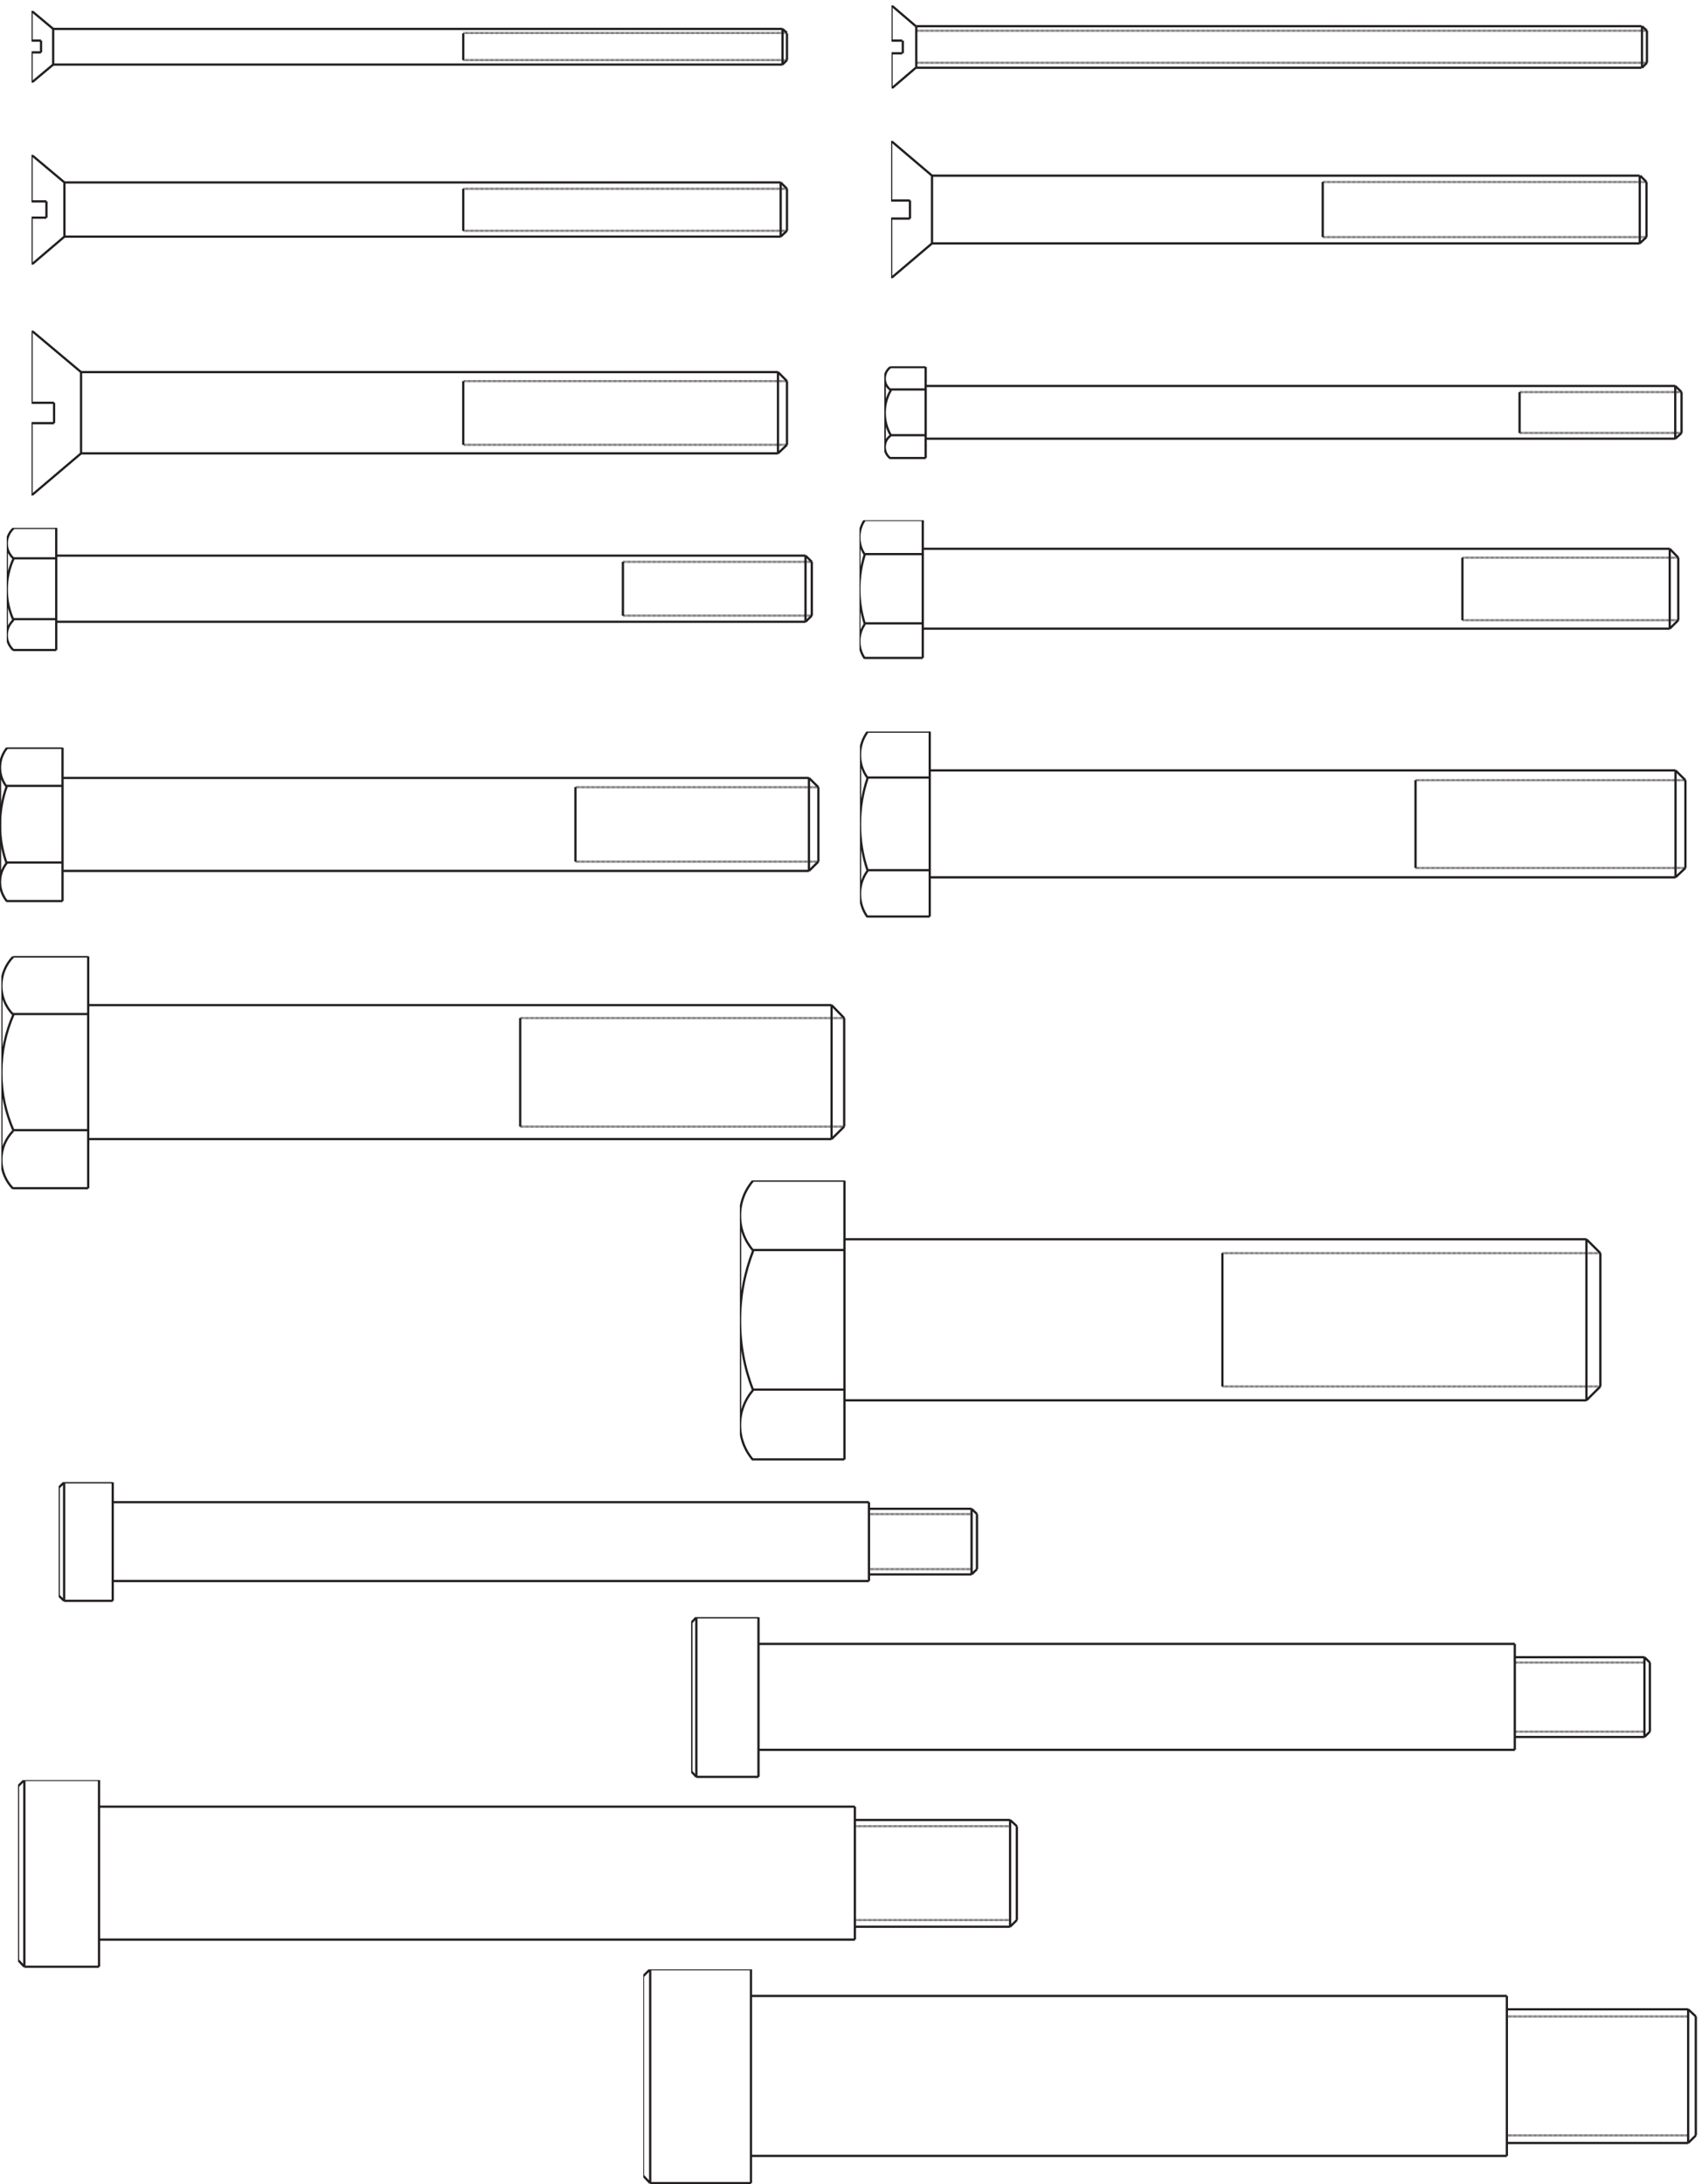 <svg xmlns="http://www.w3.org/2000/svg" xml:space="preserve" width="752.169" height="964.982"><defs><clipPath id="a" clipPathUnits="userSpaceOnUse"><path d="M105 7225h2520v-238.5H105Z" clip-rule="evenodd"/></clipPath><clipPath id="b" clipPathUnits="userSpaceOnUse"><path d="M2962.5 7243h2520v-276h-2520z" clip-rule="evenodd"/></clipPath><clipPath id="c" clipPathUnits="userSpaceOnUse"><path d="M105 6746.5h2520V6382H105Z" clip-rule="evenodd"/></clipPath><clipPath id="d" clipPathUnits="userSpaceOnUse"><path d="M2961 6793h2520v-456H2961Z" clip-rule="evenodd"/></clipPath><clipPath id="e" clipPathUnits="userSpaceOnUse"><path d="M105 6163h2520v-547.5H105Z" clip-rule="evenodd"/></clipPath><clipPath id="f" clipPathUnits="userSpaceOnUse"><path d="M2938.5 6044.5H5595v-312H2938.5Z" clip-rule="evenodd"/></clipPath><clipPath id="g" clipPathUnits="userSpaceOnUse"><path d="M22.5 5507.5h2685V5092H22.5Z" clip-rule="evenodd"/></clipPath><clipPath id="h" clipPathUnits="userSpaceOnUse"><path d="M2856 5533h2731.5v-468H2856Z" clip-rule="evenodd"/></clipPath><clipPath id="i" clipPathUnits="userSpaceOnUse"><path d="M0 4778.5h2728.5v-519H0Z" clip-rule="evenodd"/></clipPath><clipPath id="j" clipPathUnits="userSpaceOnUse"><path d="M2857.5 4831H5610v-624H2857.5Z" clip-rule="evenodd"/></clipPath><clipPath id="k" clipPathUnits="userSpaceOnUse"><path d="M4.5 4085.5H2814v-780H4.5Z" clip-rule="evenodd"/></clipPath><clipPath id="l" clipPathUnits="userSpaceOnUse"><path d="M2458.5 3340h2868v-936h-2868z" clip-rule="evenodd"/></clipPath><clipPath id="m" clipPathUnits="userSpaceOnUse"><path d="M195 2338h3060v-403.5H195Z" clip-rule="evenodd"/></clipPath><clipPath id="n" clipPathUnits="userSpaceOnUse"><path d="M2296.5 1889.5H5490v-540H2296.5Z" clip-rule="evenodd"/></clipPath><clipPath id="o" clipPathUnits="userSpaceOnUse"><path d="M60 1348h3330V718H60Z" clip-rule="evenodd"/></clipPath><clipPath id="p" clipPathUnits="userSpaceOnUse"><path d="M0 0h5647.5v7243H0Z"/></clipPath><clipPath id="q" clipPathUnits="userSpaceOnUse"><path d="M0 7243h5647.5V-.5H0Z" clip-rule="evenodd"/></clipPath><clipPath id="r" clipPathUnits="userSpaceOnUse"><path d="M2137.5 719.5h3510V-.5h-3510z" clip-rule="evenodd"/></clipPath></defs><g clip-path="url(#a)" transform="matrix(.133 0 0 -.133 0 965.733)"><path d="M105.208 7111.92v98.8m71.858-59.88H2605.26M177.066 7032.57H2605.26m14.97 14.97v88.33m0 1.49-14.97 13.48m0-118.27 14.97 14.97" style="fill:none;stroke:#231f20;stroke-width:7.5;stroke-linecap:butt;stroke-linejoin:miter;stroke-miterlimit:10;stroke-dasharray:none;stroke-opacity:1" transform="scale(.998 1.002)"/><path d="M1542.36 7137.36h1077.87m-1077.87-89.82h1077.87" style="fill:none;stroke:#231f20;stroke-width:7.5;stroke-linecap:butt;stroke-linejoin:miter;stroke-miterlimit:10;stroke-dasharray:.998,.998;stroke-dashoffset:0;stroke-opacity:1" transform="scale(.998 1.002)"/><path d="M2605.26 7150.84v-118.27m-2428.194 0v118.27m0 0-71.858 59.88m71.858-178.15-71.858-59.88m0 139.23h31.438m-31.438-38.93h31.438m0 0v38.93m-31.438-139.23v100.3m1437.152-25.45v88.33" style="fill:none;stroke:#231f20;stroke-width:7.5;stroke-linecap:butt;stroke-linejoin:miter;stroke-miterlimit:10;stroke-dasharray:none;stroke-opacity:1" transform="scale(.998 1.002)"/></g><g clip-path="url(#b)" transform="matrix(.133 0 0 -.133 0 965.733)"><path d="M2968.38 7111.92v116.76m2515.02-190.12v106.29m-2432.68 14.97h2414.71m-2414.71-137.73h2414.71m17.97 122.76-16.47 14.97m0-137.73 16.47 16.47" style="fill:none;stroke:#231f20;stroke-width:7.5;stroke-linecap:butt;stroke-linejoin:miter;stroke-miterlimit:10;stroke-dasharray:none;stroke-opacity:1" transform="scale(.998 1.002)"/><path d="M3050.72 7144.85H5481.9m-2431.18-106.29H5481.9" style="fill:none;stroke:#231f20;stroke-width:7.5;stroke-linecap:butt;stroke-linejoin:miter;stroke-miterlimit:10;stroke-dasharray:.998,.998;stroke-dashoffset:0;stroke-opacity:1" transform="scale(.998 1.002)"/><path d="M5466.93 7159.82v-137.73m-2416.21 0v137.73m-82.34 68.86 80.84-68.86m-80.84-206.59 80.84 68.86m-80.84 89.83h35.93m-35.93-41.92h35.93m1.49 0v41.92m-37.42-158.69V7070" style="fill:none;stroke:#231f20;stroke-width:7.5;stroke-linecap:butt;stroke-linejoin:miter;stroke-miterlimit:10;stroke-dasharray:none;stroke-opacity:1" transform="scale(.998 1.002)"/></g><g clip-path="url(#c)" transform="matrix(.133 0 0 -.133 0 965.733)"><path d="M105.208 6578.97v154.2m109.283-91.32H2599.27M214.491 6462.2H2599.27m20.96 19.46v139.23m0 0-20.96 20.96m0-179.65 20.96 19.46" style="fill:none;stroke:#231f20;stroke-width:7.5;stroke-linecap:butt;stroke-linejoin:miter;stroke-miterlimit:10;stroke-dasharray:none;stroke-opacity:1" transform="scale(.998 1.002)"/><path d="M1542.36 6620.89h1077.87m-1077.87-139.23h1077.87" style="fill:none;stroke:#231f20;stroke-width:7.5;stroke-linecap:butt;stroke-linejoin:miter;stroke-miterlimit:10;stroke-dasharray:.998,.998;stroke-dashoffset:0;stroke-opacity:1" transform="scale(.998 1.002)"/><path d="M2599.27 6641.85V6463.7m-2384.779-1.5v179.65m0 0-109.283 91.32m0-363.78 109.283 92.81m-109.283 116.77h49.403m-49.403-53.89h49.403m0 0v53.89m-49.403-209.58v155.69m1437.152-43.42v139.23" style="fill:none;stroke:#231f20;stroke-width:7.5;stroke-linecap:butt;stroke-linejoin:miter;stroke-miterlimit:10;stroke-dasharray:none;stroke-opacity:1" transform="scale(.998 1.002)"/></g><g clip-path="url(#d)" transform="matrix(.133 0 0 -.133 0 965.733)"><path d="M2966.88 6581.96v197.61m2515.02-318.86v182.63m-2378.79 20.96h2356.33m-2356.33-224.55h2356.33m22.46 203.59-20.96 20.96m-1.5-224.55 22.46 20.96m-22.46 203.59v-224.55" style="fill:none;stroke:#231f20;stroke-width:7.5;stroke-linecap:butt;stroke-linejoin:miter;stroke-miterlimit:10;stroke-dasharray:none;stroke-opacity:1" transform="scale(.998 1.002)"/><path d="M4404.03 6643.34H5481.9m-1077.87-182.63H5481.9" style="fill:none;stroke:#231f20;stroke-width:7.5;stroke-linecap:butt;stroke-linejoin:miter;stroke-miterlimit:10;stroke-dasharray:.998,.998;stroke-dashoffset:0;stroke-opacity:1" transform="scale(.998 1.002)"/><path d="M3103.11 6439.75v224.55m-136.23 115.27 136.23-115.27m-136.23-339.83 136.23 115.28m-136.23 142.21h62.87m-62.87-59.88h62.87m0 0v59.88m-62.87-257.49v197.61m1437.15-61.37v182.63" style="fill:none;stroke:#231f20;stroke-width:7.5;stroke-linecap:butt;stroke-linejoin:miter;stroke-miterlimit:10;stroke-dasharray:none;stroke-opacity:1" transform="scale(.998 1.002)"/></g><g clip-path="url(#e)" transform="matrix(.133 0 0 -.133 0 965.733)"><path d="M105.208 5843.93V5604.4m2515.022 167.67v211.08M269.882 5743.63H2590.29M269.882 6013.09H2590.29m0 0v-269.46m29.94 239.52-29.94 29.94m0-269.46 29.94 28.44" style="fill:none;stroke:#231f20;stroke-width:7.5;stroke-linecap:butt;stroke-linejoin:miter;stroke-miterlimit:10;stroke-dasharray:none;stroke-opacity:1" transform="scale(.998 1.002)"/><path d="M2620.23 5772.07H1542.36m1077.87 211.08H1542.36" style="fill:none;stroke:#231f20;stroke-width:7.5;stroke-linecap:butt;stroke-linejoin:miter;stroke-miterlimit:10;stroke-dasharray:.998,.998;stroke-dashoffset:0;stroke-opacity:1" transform="scale(.998 1.002)"/><path d="M269.882 6013.09v-269.46m-164.674 407.19 164.674-137.73M105.208 5604.4l164.674 139.23m-164.674 167.66h74.852m-74.852-67.36h74.852m0 67.36v-67.36m-74.852 306.89v-239.53m1437.152-139.22v211.08" style="fill:none;stroke:#231f20;stroke-width:7.5;stroke-linecap:butt;stroke-linejoin:miter;stroke-miterlimit:10;stroke-dasharray:none;stroke-opacity:1" transform="scale(.998 1.002)"/></g><g clip-path="url(#f)" transform="matrix(.133 0 0 -.133 0 965.733)"><path d="M3039.35 5809.39v305.8m0-63.52h2461.18m-2461.18-177.28h2461.18m20.68 19.21v137.39m0 0-20.68 20.68m0-177.28 20.68 19.21" style="fill:none;stroke:#231f20;stroke-width:7.5;stroke-linecap:butt;stroke-linejoin:miter;stroke-miterlimit:10;stroke-dasharray:none;stroke-opacity:1" transform="scale(1.012 .988)"/><path d="M4989.38 6030.99h531.83m-531.83-137.39h531.83" style="fill:none;stroke:#231f20;stroke-width:7.5;stroke-linecap:butt;stroke-linejoin:miter;stroke-miterlimit:10;stroke-dasharray:.985,.985;stroke-dashoffset:0;stroke-opacity:1" transform="scale(1.012 .988)"/><path d="M5500.53 6051.67v-177.28m-2595.61-26.59v230.46m19.2 36.93h115.23m-115.23-75.34h115.23m-115.23-153.63h115.23m-115.23-76.83h115.23m-115.23 305.8c-11.64-8.65-19.2-22.63-19.2-38.4 0-15.78 7.56-29.76 19.2-38.41m0-153.64c-11.64-8.66-19.2-22.64-19.2-38.41 0-15.78 7.56-29.76 19.2-38.41m1.47 230.46c-13.17-22.76-20.67-48.95-20.67-76.82 0-27.87 7.5-54.06 20.68-76.82m2063.78 8.86v137.39" style="fill:none;stroke:#231f20;stroke-width:7.5;stroke-linecap:butt;stroke-linejoin:miter;stroke-miterlimit:10;stroke-dasharray:none;stroke-opacity:1" transform="scale(1.012 .988)"/></g><g clip-path="url(#g)" transform="matrix(.133 0 0 -.133 0 965.733)"><path d="M185.03 5153.47v409.84m2485.71-294.44v180.51M185.03 5470.1h2465m-2465-221.94h2465m20.71 201.22-20.71 20.72m0-221.94 20.71 20.71m-20.71 201.23v-221.94" style="fill:none;stroke:#231f20;stroke-width:7.5;stroke-linecap:butt;stroke-linejoin:miter;stroke-miterlimit:10;stroke-dasharray:none;stroke-opacity:1" transform="scale(1.01 .99)"/><path d="M2049.32 5449.38h621.42m-621.42-180.51h621.42" style="fill:none;stroke:#231f20;stroke-width:7.5;stroke-linecap:butt;stroke-linejoin:miter;stroke-miterlimit:10;stroke-dasharray:.986,.986;stroke-dashoffset:0;stroke-opacity:1" transform="scale(1.01 .99)"/><path d="M22.276 5205.25v307.76m20.714 50.3h142.04M42.99 5461.22h142.04M42.99 5257.04h142.04M42.99 5153.47h142.04M44.472 5561.83c-13.714-12.97-22.195-30.88-22.195-50.67 0-19.42 8.164-37.03 21.421-49.94m.774-207.14c-13.714-12.97-22.195-30.9-22.195-50.69 0-19.41 8.156-37.02 21.398-49.92m.797 306.27c-14.275-31.58-22.195-66.47-22.195-103.17 0-36.42 7.808-71.09 21.893-102.49m2005.15 14.79v180.51" style="fill:none;stroke:#231f20;stroke-width:7.5;stroke-linecap:butt;stroke-linejoin:miter;stroke-miterlimit:10;stroke-dasharray:none;stroke-opacity:1" transform="scale(1.01 .99)"/></g><g clip-path="url(#h)" transform="matrix(.133 0 0 -.133 0 965.733)"><path d="M3044.89 5572.97v-461.49m2492.93 126.13v209.23m-2492.93-237.42h2464.74m-2464.74 267.1h2464.74m0 0v-267.1m28.19 237.42-28.19 29.68m0-267.1 28.19 28.19" style="fill:none;stroke:#231f20;stroke-width:7.5;stroke-linecap:butt;stroke-linejoin:miter;stroke-miterlimit:10;stroke-dasharray:none;stroke-opacity:1" transform="scale(1.007 .993)"/><path d="M5537.82 5237.61h-712.27m712.27 209.23h-712.27" style="fill:none;stroke:#231f20;stroke-width:7.5;stroke-linecap:butt;stroke-linejoin:miter;stroke-miterlimit:10;stroke-dasharray:.989,.989;stroke-dashoffset:0;stroke-opacity:1" transform="scale(1.007 .993)"/><path d="M2851.99 5572.97h192.9m-192.9-114.26h192.9m-192.9-231.49h192.9m-192.9-115.74h192.9m-191.42 461.49c-11.23-16.47-17.81-36.4-17.81-57.87s6.58-41.4 17.81-57.87m0-232.97c-11.25-16.37-17.81-36.08-17.81-57.3 0-21.07 6.48-40.66 17.58-56.96m-17.58 406.58v-347.23m17.78 287.88c-11.55-36.52-17.78-75.39-17.78-115.71 0-40.35 6.24-79.24 17.81-115.78m1972.08 11.87v209.23" style="fill:none;stroke:#231f20;stroke-width:7.5;stroke-linecap:butt;stroke-linejoin:miter;stroke-miterlimit:10;stroke-dasharray:none;stroke-opacity:1" transform="scale(1.007 .993)"/></g><g clip-path="url(#i)" transform="matrix(.133 0 0 -.133 0 965.733)"><path d="M206.148 4302.5v513.14m0-100.85H2666.59M206.148 4403.35H2666.59m31.14 31.14v249.16m0 0-31.14 31.14m0-311.44 31.14 31.14" style="fill:none;stroke:#231f20;stroke-width:7.5;stroke-linecap:butt;stroke-linejoin:miter;stroke-miterlimit:10;stroke-dasharray:none;stroke-opacity:1" transform="scale(1.008 .992)"/><path d="M1896.86 4683.65h800.87m-800.87-249.16h800.87" style="fill:none;stroke:#231f20;stroke-width:7.5;stroke-linecap:butt;stroke-linejoin:miter;stroke-miterlimit:10;stroke-dasharray:.989,.989;stroke-dashoffset:0;stroke-opacity:1" transform="scale(1.008 .992)"/><path d="M2666.59 4714.79v-311.44M0 4366.27v385.6m20.762 63.77h185.386M20.762 4688.1h185.386M20.762 4431.52h185.386M20.762 4302.5h185.386M22.246 4814.16C8.272 4796.13 0 4773.76 0 4749.52c0-24.12 8.198-46.4 22.06-64.39m.186-255.09C8.256 4412.16 0 4390.11 0 4366.27c0-23.84 8.257-45.89 22.246-63.77" style="fill:none;stroke:#231f20;stroke-width:7.5;stroke-linecap:butt;stroke-linejoin:miter;stroke-miterlimit:10;stroke-dasharray:none;stroke-opacity:1" transform="scale(1.008 .992)"/><path d="M22.246 4686.62C7.826 4646.03 0 4602.49 0 4557.18c0-45 7.726-88.26 21.963-128.62m1874.897 5.93v249.16" style="fill:none;stroke:#231f20;stroke-width:7.5;stroke-linecap:butt;stroke-linejoin:miter;stroke-miterlimit:10;stroke-dasharray:none;stroke-opacity:1" transform="scale(1.008 .992)"/></g><g clip-path="url(#j)" transform="matrix(.133 0 0 -.133 0 965.733)"><path d="M3073.94 4237.85v617.19m2498.5-455.08v292.98m-2498.5 32.71h2465.79m-2465.79-356.92h2465.79m32.71 324.2-32.71 32.72m0-356.92 32.71 31.23m-32.71 325.69v-356.93" style="fill:none;stroke:#231f20;stroke-width:7.5;stroke-linecap:butt;stroke-linejoin:miter;stroke-miterlimit:10;stroke-dasharray:none;stroke-opacity:1" transform="scale(1.005 .995)"/><path d="M4680.12 4692.94h892.32m-892.32-292.98h892.32" style="fill:none;stroke:#231f20;stroke-width:7.5;stroke-linecap:butt;stroke-linejoin:miter;stroke-miterlimit:10;stroke-dasharray:.991,.991;stroke-dashoffset:0;stroke-opacity:1" transform="scale(1.005 .995)"/><path d="M2867.22 4855.04h206.72m-206.72-153.18h206.72m-206.72-309.34h206.72m-206.72-154.67h206.72m-230.52 77.33v464.01m25.28 75.85c-15.9-21.74-25.28-48.45-25.28-77.33 0-28.88 9.38-55.6 25.28-77.34m0-309.34c-15.9-21.88-25.28-48.76-25.28-77.83 0-28.63 9.1-55.14 24.57-76.84m.68 464.01c-16.38-48.61-25.25-100.59-25.25-154.62 0-54.06 8.88-106.08 25.28-154.72m1811.42 8.93v292.98" style="fill:none;stroke:#231f20;stroke-width:7.5;stroke-linecap:butt;stroke-linejoin:miter;stroke-miterlimit:10;stroke-dasharray:none;stroke-opacity:1" transform="scale(1.005 .995)"/></g><g clip-path="url(#k)" transform="matrix(.133 0 0 -.133 0 965.733)"><path d="M291.909 3327.51v772.93m2501.951-567.41v361.89m-2501.951 43.19H2752.16M291.909 3491.33H2752.16m41.7 403.59-41.7 43.19m0-446.78 41.7 41.7m-41.7 405.08v-446.78" style="fill:none;stroke:#231f20;stroke-width:7.5;stroke-linecap:butt;stroke-linejoin:miter;stroke-miterlimit:10;stroke-dasharray:none;stroke-opacity:1" transform="scale(1.004 .996)"/><path d="M1721.6 3894.92h1072.26M1721.6 3533.03h1072.26" style="fill:none;stroke:#231f20;stroke-width:7.5;stroke-linecap:butt;stroke-linejoin:miter;stroke-miterlimit:10;stroke-dasharray:.993,.993;stroke-dashoffset:0;stroke-opacity:1" transform="scale(1.004 .996)"/><path d="M4.484 3424.31v580.81m38.722 95.32h248.703M43.206 3908.32h248.703M43.206 3521.11h248.703m-248.703-193.6h248.703M43.206 4098.95c-23.968-24.84-38.722-58.72-38.722-96.06s14.754-71.22 38.722-96.06m0-388.69c-23.968-24.84-38.722-58.72-38.722-96.06s14.755-71.22 38.722-96.05m1.459 580.8c-25.87-59.48-40.181-124.89-40.181-193.57 0-68.7 14.319-134.14 40.209-193.63m1676.907 13.4v361.89" style="fill:none;stroke:#231f20;stroke-width:7.5;stroke-linecap:butt;stroke-linejoin:miter;stroke-miterlimit:10;stroke-dasharray:none;stroke-opacity:1" transform="scale(1.004 .996)"/></g><g clip-path="url(#l)" transform="matrix(.133 0 0 -.133 0 965.733)"><path d="M2797.51 2420.64v928.67m0-231.05h-304.08m304.08 231.05h-302.6m302.6-696.13h-304.08m304.08-232.54h-305.58m-40.24 812.4v-703.58m43.22 122.23c-26.98-31.54-43.22-72.23-43.22-116.64 0-44.06 15.99-84.46 42.6-115.9m.62 696.13c-27.93-72.16-43.22-150.41-43.22-232.15 0-81.48 15.19-159.48 42.95-231.44m.27 697.62c-26.93-31.15-43.22-71.8-43.22-116.27s16.29-85.12 43.22-116.27m2806.89-453.16v444.22M2797.51 2617.4h2458.08m-2458.08 536.64h2458.08m0 0V2617.4m46.21 46.21-46.21-46.21m0 536.64 46.21-46.21" style="fill:none;stroke:#231f20;stroke-width:7.5;stroke-linecap:butt;stroke-linejoin:miter;stroke-miterlimit:10;stroke-dasharray:none;stroke-opacity:1" transform="scale(1.003 .997)"/><path d="M4049.66 3107.83H5301.8m-1252.14-444.22H5301.8" style="fill:none;stroke:#231f20;stroke-width:7.5;stroke-linecap:butt;stroke-linejoin:miter;stroke-miterlimit:10;stroke-dasharray:.994,.994;stroke-dashoffset:0;stroke-opacity:1" transform="scale(1.003 .997)"/><path d="M4049.66 2663.61v444.22" style="fill:none;stroke:#231f20;stroke-width:7.5;stroke-linecap:butt;stroke-linejoin:miter;stroke-miterlimit:10;stroke-dasharray:none;stroke-opacity:1" transform="scale(1.003 .997)"/></g><g clip-path="url(#m)" transform="matrix(.133 0 0 -.133 0 965.733)"><path d="M370.484 1965.11v397.96m-177.531-380.21v362.46m17.753 17.75h159.778m-159.778-397.96h159.778m-159.778 397.96-17.753-17.75m0-362.46 17.753-17.75m0 397.96v-397.96m159.778 331.39H2855.91M370.484 2031.68H2855.91m0 0v264.82m0-22.2h337.31m-337.31-220.43h337.31" style="fill:none;stroke:#231f20;stroke-width:7.5;stroke-linecap:butt;stroke-linejoin:miter;stroke-miterlimit:10;stroke-dasharray:none;stroke-opacity:1" transform="scale(1.011 .989)"/><path d="M2855.91 2256.55h337.31m-337.31-184.92h337.31" style="fill:none;stroke:#231f20;stroke-width:7.5;stroke-linecap:butt;stroke-linejoin:miter;stroke-miterlimit:10;stroke-dasharray:.986,.986;stroke-dashoffset:0;stroke-opacity:1" transform="scale(1.011 .989)"/><path d="M3210.97 2071.62v184.93m0 0-17.75 17.75m0-220.43 17.75 17.76m-17.75 202.67v-220.43" style="fill:none;stroke:#231f20;stroke-width:7.5;stroke-linecap:butt;stroke-linejoin:miter;stroke-miterlimit:10;stroke-dasharray:none;stroke-opacity:1" transform="scale(1.011 .989)"/></g><g clip-path="url(#n)" transform="matrix(.133 0 0 -.133 0 965.733)"><path d="M2295.48 1903.99h204.79m-204.79-534.24h204.79m-221.12 17.8v498.63m221.12-516.43v534.24m-204.79 0-16.33-17.81m0-498.63 16.33-17.8m0 534.24v-534.24m204.79 445.2h2493.16m-2493.16-354.68h2493.16m0 0v354.68m445.21-293.84v231.51m-445.21 17.81h427.4m-427.4-267.12h427.4m17.81 249.31-17.81 17.81m17.81-249.32-17.81-17.8m17.81 249.31-17.81 17.81m0 0v-267.12" style="fill:none;stroke:#231f20;stroke-width:7.5;stroke-linecap:butt;stroke-linejoin:miter;stroke-miterlimit:10;stroke-dasharray:none;stroke-opacity:1" transform="scale(1.008 .992)"/><path d="M4993.43 1752.62h427.4m-427.4-231.51h427.4" style="fill:none;stroke:#231f20;stroke-width:7.5;stroke-linecap:butt;stroke-linejoin:miter;stroke-miterlimit:10;stroke-dasharray:.989,.989;stroke-dashoffset:0;stroke-opacity:1" transform="scale(1.008 .992)"/></g><g clip-path="url(#o)" transform="matrix(.133 0 0 -.133 0 965.733)"><path d="M80.425 1356.65h246.681M80.425 732.513h246.681M59.62 754.804v581.036m267.486-603.327v624.137m-246.681 0-20.805-20.81m0-581.036 20.805-22.291m0 624.137V732.513m246.681 534.977H2823.65M327.106 823.162H2823.65m0 0v444.328m534.97-378.943V1202.1m-534.97 20.81h512.68m-512.68-356.653h512.68m22.29 335.843-22.29 20.81m22.29-334.363-22.29-22.29m0 356.653V866.257" style="fill:none;stroke:#231f20;stroke-width:7.5;stroke-linecap:butt;stroke-linejoin:miter;stroke-miterlimit:10;stroke-dasharray:none;stroke-opacity:1" transform="scale(1.006 .994)"/><path d="M2823.65 1202.1h512.68m-512.68-313.553h512.68" style="fill:none;stroke:#231f20;stroke-width:7.5;stroke-linecap:butt;stroke-linejoin:miter;stroke-miterlimit:10;stroke-dasharray:.991,.991;stroke-dashoffset:0;stroke-opacity:1" transform="scale(1.006 .994)"/></g><g clip-path="url(#p)" transform="matrix(.133 0 0 -.133 0 965.733)"><g clip-path="url(#q)"><g clip-path="url(#r)"><path d="M2149.67 723.46h333.21M2149.67 9.415h333.21m0 0V723.46M2125.86 34.706v664.952m23.81 23.802-23.81-23.802m0-664.952 23.81-25.291m0 714.045V9.415m333.21 624.791h2499.16M2482.88 100.158h2499.16m0 0v534.048m624.79-465.619v397.19m-624.79 23.798h599.51M4982.04 143.3h599.51m25.28 422.477-25.28 23.798m25.28-420.988-25.28-25.287" style="fill:none;stroke:#231f20;stroke-width:7.5;stroke-linecap:butt;stroke-linejoin:miter;stroke-miterlimit:10;stroke-dasharray:none;stroke-opacity:1" transform="scale(1.005 .995)"/><path d="M4982.04 565.777h599.51m-599.51-397.19h599.51" style="fill:none;stroke:#231f20;stroke-width:7.5;stroke-linecap:butt;stroke-linejoin:miter;stroke-miterlimit:10;stroke-dasharray:.992,.992;stroke-dashoffset:0;stroke-opacity:1" transform="scale(1.005 .995)"/><path d="M5581.55 589.575V143.3" style="fill:none;stroke:#231f20;stroke-width:7.5;stroke-linecap:butt;stroke-linejoin:miter;stroke-miterlimit:10;stroke-dasharray:none;stroke-opacity:1" transform="scale(1.005 .995)"/></g></g></g></svg>
